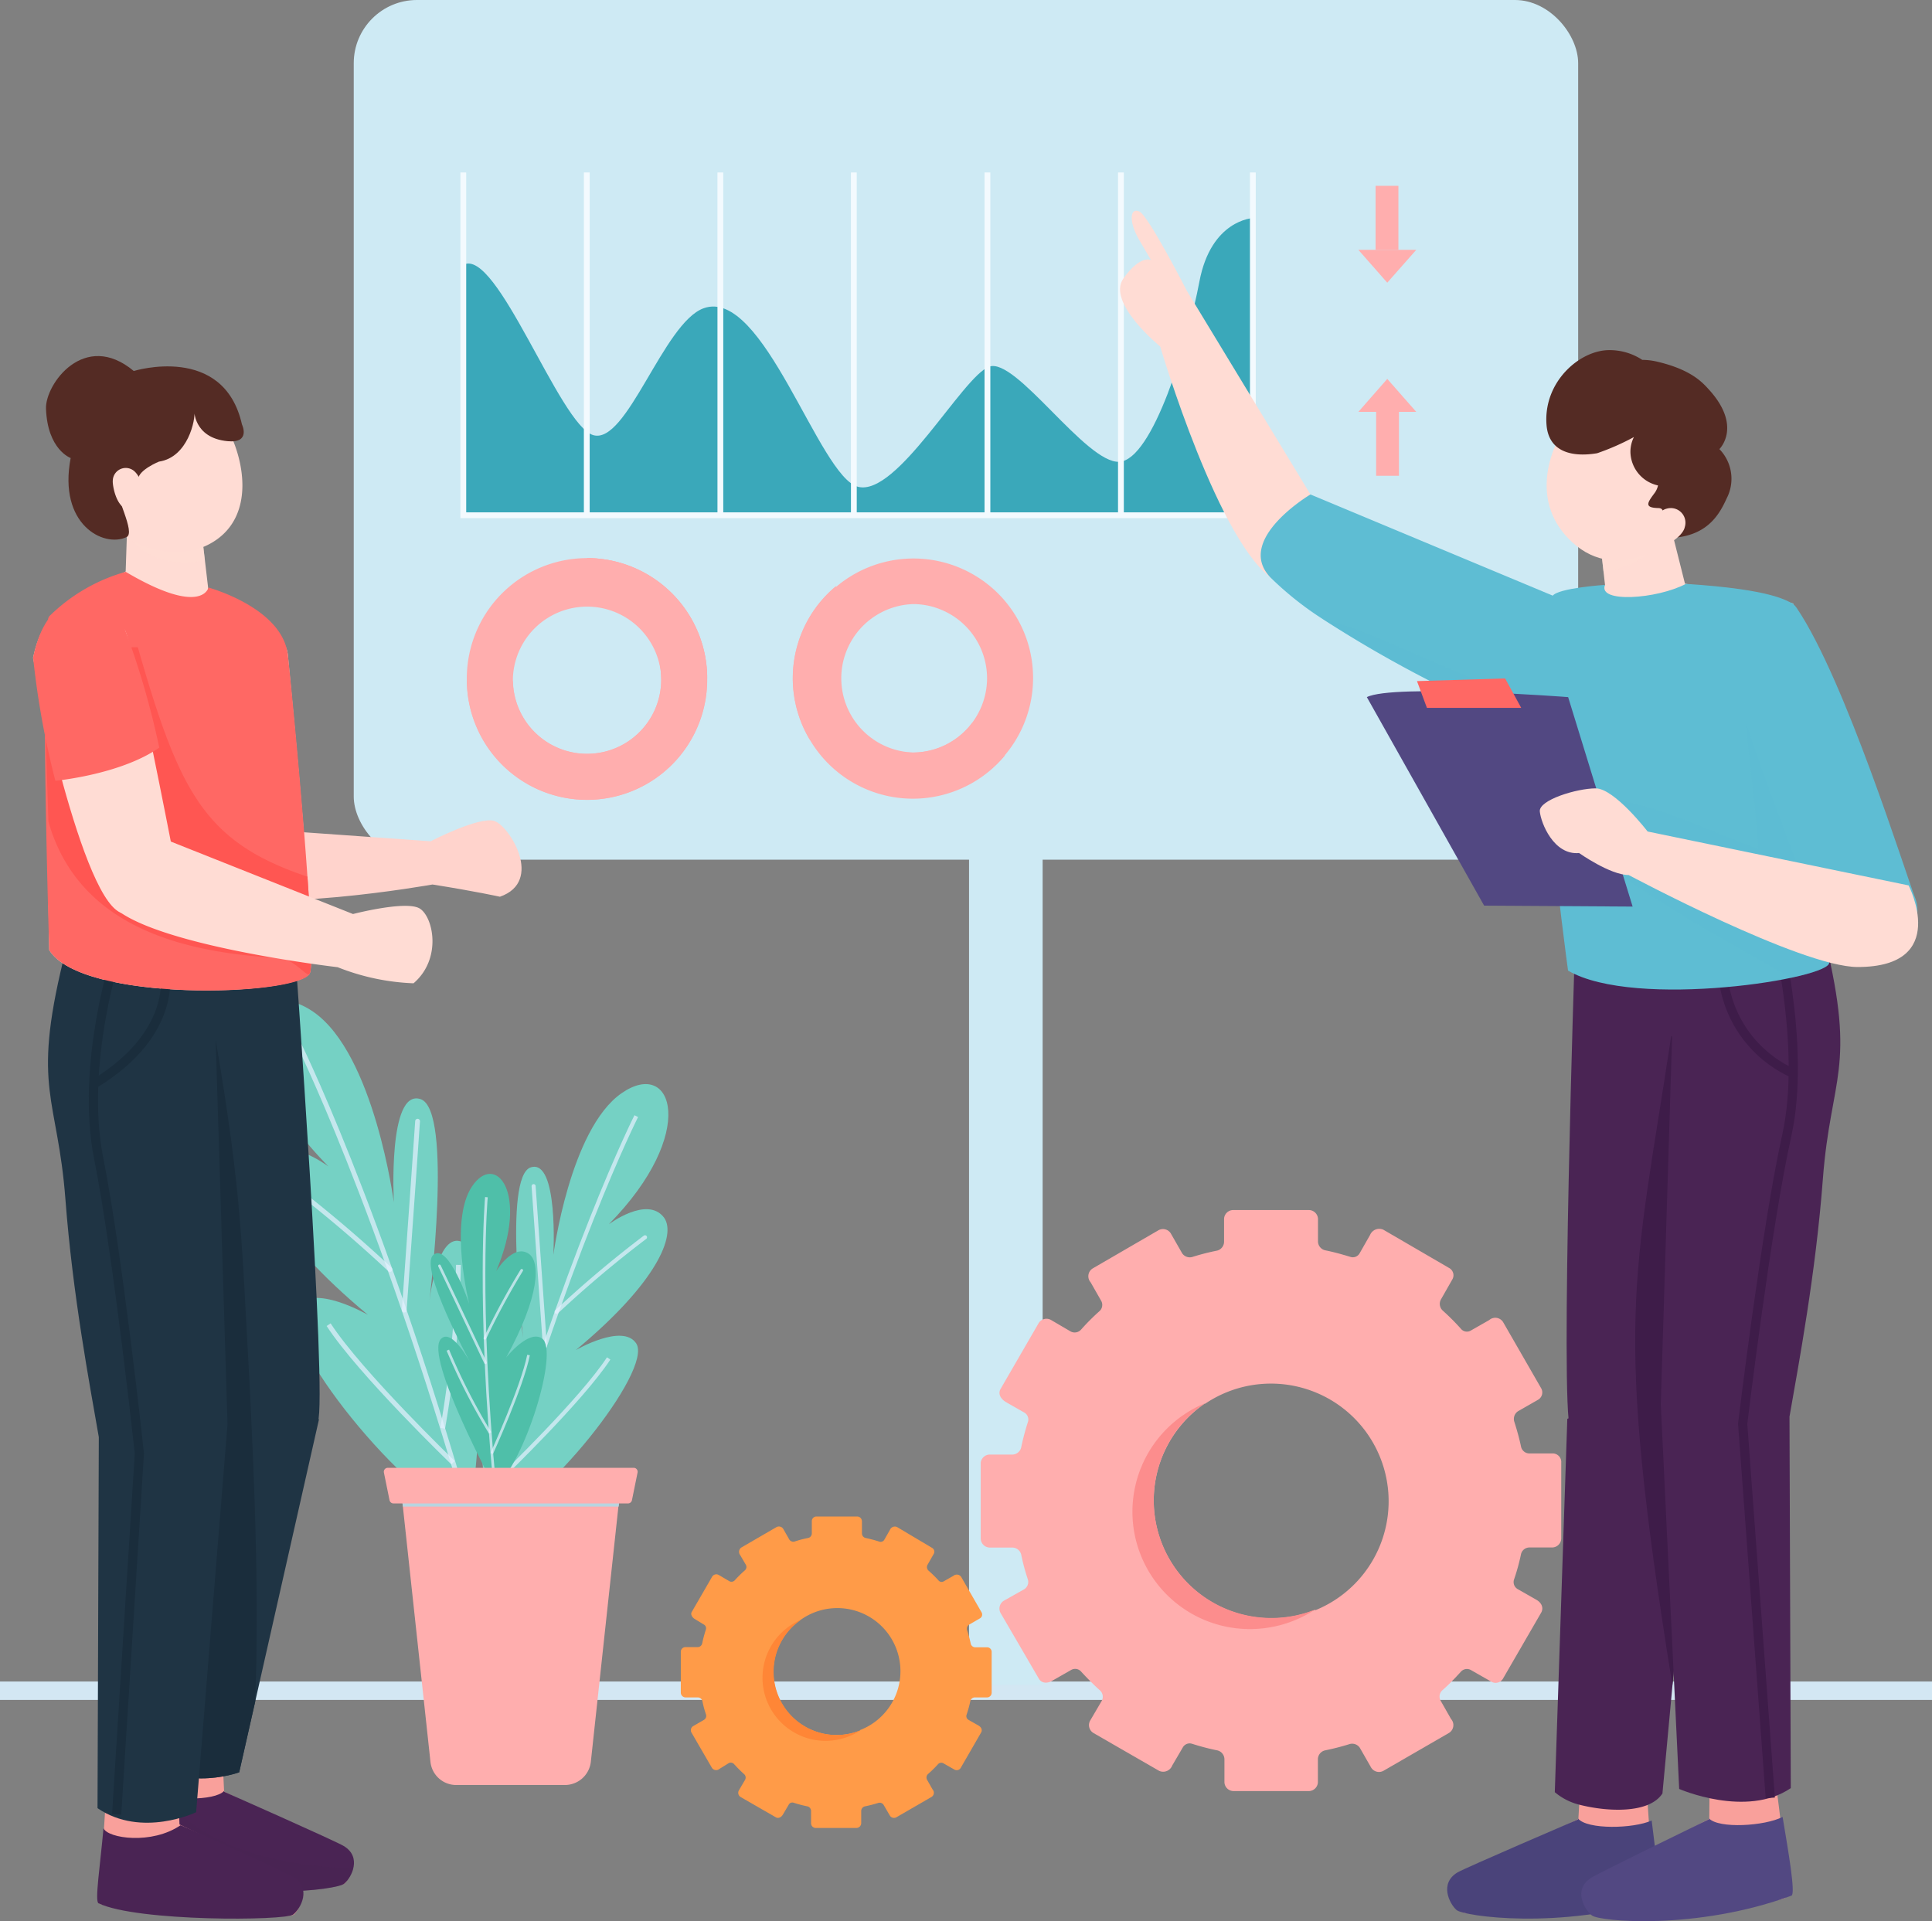 <svg xmlns="http://www.w3.org/2000/svg" viewBox="0 0 210 208.84"><rect x="0" y="0" width="210" height="208.84" fill="#808080" stroke="none"/><defs><style>.cls-1{isolation:isolate;}.cls-11,.cls-12,.cls-13,.cls-14,.cls-16,.cls-17,.cls-2,.cls-3,.cls-32,.cls-39,.cls-5,.cls-7{fill:none;stroke-miterlimit:10;}.cls-2{stroke:#d3e7f3;stroke-width:2px;}.cls-3,.cls-5{stroke:#ceeaf4;}.cls-3{stroke-width:8px;}.cls-18,.cls-29,.cls-3,.cls-31,.cls-36,.cls-5,.cls-9{mix-blend-mode:multiply;}.cls-4{fill:#ceeaf4;}.cls-5{stroke-width:2.02px;}.cls-6{fill:#3aa8ba;}.cls-7{stroke:#f3fafe;stroke-width:0.63px;}.cls-8,.cls-9{fill:#ffaeae;}.cls-10{fill:#75d1c4;}.cls-11,.cls-12,.cls-13,.cls-14,.cls-16,.cls-17{stroke:#e6f1ff;opacity:0.7;}.cls-11,.cls-12{stroke-width:0.52px;}.cls-12,.cls-14,.cls-17{stroke-linecap:round;}.cls-13,.cls-14{stroke-width:0.44px;}.cls-15{fill:#4fbfa9;}.cls-16,.cls-17{stroke-width:0.29px;}.cls-18{fill:#b8d5e0;}.cls-19{fill:#fc8d8d;}.cls-20,.cls-28{fill:#ff9b48;}.cls-21{fill:#ff8636;}.cls-22,.cls-31{fill:#ffdcd4;}.cls-23{fill:#f9a09b;}.cls-24{fill:#4a437a;}.cls-25,.cls-36{fill:#4a2454;}.cls-26{fill:#3e1c49;}.cls-27,.cls-29{fill:#5ebdd3;}.cls-28{mix-blend-mode:color-burn;opacity:0.19;}.cls-29{opacity:0.22;}.cls-30{fill:#524882;}.cls-31{opacity:0.53;}.cls-32{stroke:#3e1c49;}.cls-33{fill:#ff6864;}.cls-34{fill:#542b24;}.cls-35{fill:#ffd3cc;}.cls-36{opacity:0.2;}.cls-37{fill:#1f3444;}.cls-38{fill:#1a2d3c;}.cls-39{stroke:#1a2d3c;}.cls-40{fill:#ff5652;}</style></defs><g class="cls-1"><g id="Слой_2" data-name="Слой 2"><g id="Design"><line class="cls-2" y1="183.79" x2="210" y2="183.79"/><line class="cls-3" x1="109.33" y1="88.88" x2="109.33" y2="183.17"/><rect class="cls-4" x="38.45" width="133.09" height="93.45" rx="6.87"/><rect class="cls-5" x="62.08" y="-16.02" width="85.85" height="125.49" rx="3.06" transform="translate(151.73 -58.27) rotate(90)"/><path class="cls-6" d="M50.36,28.79V56h85.82V23.71s-4.54.18-5.81,6.9S125.29,50,121.66,50.2s-11.25-11.43-14.15-10.34S97.53,54,93.27,52.92,83,31.15,76.48,33.51c-4.37,1.58-8.34,14.88-12,13.79S54,26.8,50.36,28.79Z"/><polyline class="cls-7" points="50.36 18.75 50.36 56.01 136.18 56.01 136.18 18.75"/><line class="cls-7" x1="63.78" y1="18.75" x2="63.78" y2="56.01"/><line class="cls-7" x1="78.3" y1="18.75" x2="78.3" y2="56.01"/><line class="cls-7" x1="92.81" y1="18.75" x2="92.81" y2="56.01"/><line class="cls-7" x1="107.33" y1="18.75" x2="107.33" y2="56.01"/><line class="cls-7" x1="121.84" y1="18.75" x2="121.84" y2="56.01"/><rect class="cls-8" x="149.52" y="20.2" width="2.48" height="6.96"/><polygon class="cls-8" points="150.79 30.73 147.65 27.16 153.94 27.16 150.79 30.73"/><rect class="cls-8" x="149.57" y="44.77" width="2.48" height="6.96" transform="translate(301.63 96.49) rotate(180)"/><polygon class="cls-8" points="150.79 41.19 153.94 44.77 147.65 44.77 150.79 41.19"/><path class="cls-8" d="M63.8,60.67A13.08,13.08,0,0,0,50.74,73.73c0,.1,0,.21,0,.31a13.06,13.06,0,0,0,26.12-.3h0A13.08,13.08,0,0,0,63.8,60.67Zm8.07,13.07a8.06,8.06,0,0,1-16.12.3c0-.1,0-.21,0-.31a8.07,8.07,0,0,1,16.13,0Z"/><path class="cls-9" d="M76.87,73.73h-5a8.08,8.08,0,0,0-8.07-8.06v-5A13.08,13.08,0,0,1,76.87,73.73Z"/><path class="cls-9" d="M76.87,73.73h0a13.06,13.06,0,0,1-26.12.3h5a8.06,8.06,0,0,0,16.12-.3h0a8.08,8.08,0,0,0-8.07-8.06v-5A13.08,13.08,0,0,1,76.87,73.73Z"/><path class="cls-8" d="M105.87,62.5a13,13,0,1,0,6.42,11.23A12.95,12.95,0,0,0,105.87,62.5ZM99.23,81.8a8.07,8.07,0,0,1,0-16.13,7.86,7.86,0,0,1,2.92.55,8.07,8.07,0,0,1,5.14,7.51,8.09,8.09,0,0,1-8.06,8.07Z"/><path class="cls-9" d="M109.23,82.13A13,13,0,0,1,88,80.37a13,13,0,0,1,2.85-16.63l3.55,3.55a8.06,8.06,0,1,0,11.28,11.28Z"/><path class="cls-9" d="M91.17,73.73a8.06,8.06,0,0,0,.54,2.92L88,80.37a13,13,0,0,1,2.85-16.63l3.55,3.55A8,8,0,0,0,91.17,73.73Z"/><path class="cls-10" d="M51.11,165.32s3.46-28.26-.82-30.29c-2.82-1.34-3.64,6.62-3.64,6.62s2.64-21-.94-22.17-2.9,11.23-2.9,11.23S40.69,114.58,34.07,110s-9.89,5.11,1.63,16.8c0,0-4.91-3.7-7-.87-1.64,2.21.89,8.35,11.29,17,0,0-6-3.48-7.74-.86C29.94,145.45,44.2,163.16,51.11,165.32Z"/><path class="cls-11" d="M32.19,112.9s9,17.83,18.92,52.42"/><path class="cls-12" d="M42.39,138a142.15,142.15,0,0,0-11.33-9.56"/><path class="cls-11" d="M49.83,137.5a116.67,116.67,0,0,1-1.71,17.76"/><path class="cls-12" d="M45.39,121.88s-1,14.41-1.45,20.54"/><path class="cls-11" d="M49.24,159s-10.09-9.73-13.52-15"/><path class="cls-10" d="M53.11,165.77s-2.93-24,.69-25.68c2.4-1.14,3.1,5.61,3.1,5.61s-2.24-17.82.79-18.8,2.46,9.52,2.46,9.52,1.79-13.67,7.41-17.58,8.38,4.34-1.39,14.25c0,0,4.17-3.14,6-.74,1.38,1.88-.76,7.09-9.58,14.41,0,0,5.07-2.95,6.56-.73C71.06,148.92,59,163.94,53.11,165.77Z"/><path class="cls-13" d="M69.16,121.33s-7.65,15.11-16,44.44"/><path class="cls-14" d="M60.5,142.6a121.94,121.94,0,0,1,9.61-8.1"/><path class="cls-13" d="M54.2,142.18a98.88,98.88,0,0,0,1.45,15.06"/><path class="cls-14" d="M58,128.94s.86,12.21,1.23,17.41"/><path class="cls-13" d="M54.7,160.37s8.55-8.25,11.46-12.7"/><path class="cls-15" d="M53.79,161.7s-7.69-14.18-5.87-16.14c1.21-1.29,3.3,2.74,3.3,2.74s-5.76-10.54-4.11-11.89S51,141.73,51,141.73s-2.24-8.94.3-12.75,6.27.65,2.63,9.2c0,0,1.82-3,3.51-1.91,1.32.82,1.27,4.58-2.42,11.3,0,0,2.43-3.08,3.9-2.07C60.82,146.82,57,159.12,53.79,161.7Z"/><path class="cls-16" d="M52.87,130.14s-1,11.27.92,31.56"/><path class="cls-17" d="M52.71,145.48a80.91,80.91,0,0,1,4-7.39"/><path class="cls-16" d="M48.68,146.77a66.8,66.8,0,0,0,4.6,9"/><path class="cls-17" d="M47.77,137.61s3.53,7.39,5,10.53"/><path class="cls-16" d="M53.45,158s3.3-7.22,4-10.7"/><path class="cls-8" d="M43.49,161.07l.3,2.7,3,27.76a2.81,2.81,0,0,0,2.8,2.51H61.4a2.84,2.84,0,0,0,2.82-2.51l3-27.76.29-2.7Z"/><polygon class="cls-18" points="43.49 161.07 43.79 163.77 67.25 163.77 67.55 161.07 43.49 161.07"/><path class="cls-8" d="M42.16,159.56H68.87a.43.43,0,0,1,.43.52l-.61,3a.44.44,0,0,1-.43.35H42.77a.44.44,0,0,1-.43-.35l-.61-3A.43.43,0,0,1,42.16,159.56Z"/><path class="cls-8" d="M106.6,159v8.23a1,1,0,0,0,1,1H110a1,1,0,0,1,1,.76,22.32,22.32,0,0,0,.72,2.69.94.94,0,0,1-.44,1.11L109.13,174a1,1,0,0,0-.38,1.33l4.15,7.12c.25.48.85.64,1.52.23l2-1.14a.87.87,0,0,1,1.11.19c.63.69,1.3,1.36,2,2a.93.93,0,0,1,.22,1.17l-1.26,2.15a1,1,0,0,0,.35,1.33l7.15,4.12a1.05,1.05,0,0,0,1.42-.57l1.17-2a.86.86,0,0,1,1-.37,25.72,25.72,0,0,0,2.75.72,1,1,0,0,1,.76,1v2.47a1,1,0,0,0,.95.95h8.26a1,1,0,0,0,.95-.95v-2.47a1,1,0,0,1,.76-1,26.49,26.49,0,0,0,2.69-.69,1,1,0,0,1,1.11.41l1.23,2.15a1,1,0,0,0,1.33.35l7.13-4.12a1,1,0,0,0,.22-1.52l-1.14-2a.92.92,0,0,1,.19-1.11c.69-.6,1.36-1.3,2-2a.88.88,0,0,1,1.14-.19l2.16,1.23a.93.93,0,0,0,1.32-.35l4.12-7.12c.28-.47.13-1.07-.57-1.45l-2-1.14a.88.88,0,0,1-.38-1,23,23,0,0,0,.76-2.75.94.94,0,0,1,.91-.76h2.47a1,1,0,0,0,1-1V159a.93.93,0,0,0-1-1h-2.47a.94.94,0,0,1-.91-.79c-.19-.89-.45-1.81-.73-2.69a1,1,0,0,1,.41-1.11l2.15-1.23a.92.92,0,0,0,.35-1.3l-4.12-7.16a1,1,0,0,0-1.51-.22l-2,1.14a.83.83,0,0,1-1.07-.19,25.47,25.47,0,0,0-2-2,1,1,0,0,1-.19-1.17l1.23-2.16a.9.9,0,0,0-.34-1.29l-7.13-4.15a1.08,1.08,0,0,0-1.45.57l-1.14,2a.85.85,0,0,1-1,.38c-.92-.28-1.81-.53-2.76-.72a1,1,0,0,1-.76-.95v-2.47a1,1,0,0,0-.95-.95H134a1,1,0,0,0-.95.95V135a1,1,0,0,1-.76.95,25.2,25.2,0,0,0-2.69.69,1,1,0,0,1-1.11-.41l-1.23-2.15a1,1,0,0,0-1.33-.35l-7.15,4.15a1,1,0,0,0-.23,1.52l1.14,2a.91.91,0,0,1-.16,1.11,23.73,23.73,0,0,0-2,2,.93.93,0,0,1-1.17.22l-2.15-1.26a1,1,0,0,0-1.3.34L108.75,151c-.25.44-.09,1,.6,1.42l2,1.14a.87.87,0,0,1,.37,1.05,27.16,27.16,0,0,0-.72,2.72,1,1,0,0,1-1,.79h-2.47A1,1,0,0,0,106.6,159ZM142.94,175a12.79,12.79,0,0,1-12-22.41s0,0,.06,0a12.79,12.79,0,1,1,12,22.44Z"/><path class="cls-19" d="M123.09,164.34a12.76,12.76,0,0,0,12.79,12.75,12.89,12.89,0,0,0,7.06-2.12,12.79,12.79,0,0,1-12-22.41A12.76,12.76,0,0,0,123.09,164.34Z"/><path class="cls-20" d="M74,179.54V184a.53.53,0,0,0,.51.52h1.33a.52.52,0,0,1,.51.41,10.58,10.58,0,0,0,.39,1.44.51.51,0,0,1-.24.6l-1.14.66a.52.52,0,0,0-.2.71l2.22,3.83a.55.55,0,0,0,.82.12l1-.62a.48.48,0,0,1,.6.11c.34.37.69.73,1.07,1.07a.5.5,0,0,1,.12.62l-.68,1.16a.54.54,0,0,0,.18.71l3.84,2.21c.24.14.56.05.77-.3l.63-1.07a.44.44,0,0,1,.54-.21,14,14,0,0,0,1.48.39.52.52,0,0,1,.41.51v1.33a.51.51,0,0,0,.5.51h4.44a.53.53,0,0,0,.51-.51v-1.33a.52.52,0,0,1,.41-.51,14.48,14.48,0,0,0,1.44-.37.51.51,0,0,1,.59.22l.67,1.15a.53.53,0,0,0,.71.19l3.82-2.21a.53.53,0,0,0,.12-.81l-.61-1.07a.51.51,0,0,1,.1-.6,13.69,13.69,0,0,0,1.09-1.07.48.48,0,0,1,.61-.1l1.16.66a.5.5,0,0,0,.71-.18l2.21-3.83c.15-.25.07-.57-.31-.78l-1.07-.61a.46.46,0,0,1-.2-.54,13.61,13.61,0,0,0,.41-1.48.5.5,0,0,1,.49-.41h1.32a.51.51,0,0,0,.51-.52v-4.42a.5.5,0,0,0-.51-.51H106a.5.5,0,0,1-.49-.43c-.11-.47-.24-1-.4-1.44a.52.52,0,0,1,.23-.59l1.15-.67a.48.48,0,0,0,.19-.69l-2.21-3.84a.57.57,0,0,0-.82-.12l-1.07.61a.44.44,0,0,1-.57-.1,13.79,13.79,0,0,0-1.09-1.07.52.52,0,0,1-.1-.63l.66-1.16a.48.48,0,0,0-.19-.69L97.51,166a.58.58,0,0,0-.78.31l-.61,1.07a.46.46,0,0,1-.55.2,14.43,14.43,0,0,0-1.47-.39.51.51,0,0,1-.41-.51v-1.32a.53.53,0,0,0-.51-.51H88.74a.51.51,0,0,0-.5.51v1.32a.51.51,0,0,1-.41.51,11,11,0,0,0-1.45.38.52.52,0,0,1-.59-.22l-.66-1.16a.56.56,0,0,0-.72-.19l-3.84,2.23a.57.57,0,0,0-.12.81l.62,1.06a.48.48,0,0,1-.09.59,13.79,13.79,0,0,0-1.09,1.07.48.48,0,0,1-.62.12l-1.16-.68a.53.53,0,0,0-.7.19l-2.22,3.84c-.14.23,0,.56.32.76l1,.61a.46.46,0,0,1,.21.56,15,15,0,0,0-.39,1.46.51.51,0,0,1-.51.43H74.54A.51.51,0,0,0,74,179.54Zm19.51,8.56a7,7,0,0,1-2.59.51,6.87,6.87,0,0,1-3.87-12.54h0a6.86,6.86,0,1,1,6.43,12Z"/><path class="cls-21" d="M82.88,182.39a6.86,6.86,0,0,0,6.87,6.85,7,7,0,0,0,3.79-1.14,7,7,0,0,1-2.59.51,6.87,6.87,0,0,1-3.87-12.54A6.86,6.86,0,0,0,82.88,182.39Z"/><path class="cls-22" d="M142.44,53.75,129,31.6s-4.14-8.1-5.14-8.6-1.26,1,0,3.14l1.25,2.13s-1.13-.63-3,2,4,7.4,4,7.4,6.47,21.94,12.56,25.5S142.44,53.75,142.44,53.75Z"/><path class="cls-23" d="M178.8,192.39s1.17,13.66.58,14.34-19.69,1.81-20.48,1.11-1.91-2.9.11-4.09c.82-.48,12.55-6,12.55-6l.4-7Z"/><path class="cls-24" d="M179.53,197.9c-2,.9-7,1-8-.21v.09s-12.27,5.27-13.1,5.76c-2,1.19-.89,3.4-.11,4.09s11.28,2.17,21.77-1.13C180.58,206.36,180,201.57,179.53,197.9Z"/><path class="cls-25" d="M171.18,103.16s-1.62,49.49-.5,52.18c0,0,9.58,9.29,13.5,2,0,0,5.2-49.58,3.79-50.63S179.56,100.32,171.18,103.16Z"/><path class="cls-25" d="M170.36,154.23,169,194.82a6.61,6.61,0,0,0,2.7,1.37c3,.76,7.55,1,9-1.23l3.49-37.61S175.9,152.33,170.36,154.23Z"/><path class="cls-26" d="M181.65,112.64c4.25,1,5.43-6.58,6.32-5.92,1.41,1-3.79,50.63-3.79,50.63l-2.4,25.84C175.34,143.14,177.59,139.52,181.65,112.64Z"/><path class="cls-27" d="M138.08,62.76a35,35,0,0,0,5.67,4.52h0a133.92,133.92,0,0,0,14.2,8l.75.36c5.34,2.63,9.83,4.58,11,5.07l.28.12a20.23,20.23,0,0,0,1.75-5h0a16.74,16.74,0,0,0,.36-3.33c0-.23,0-.45,0-.68,0-.06,0-.11,0-.17a10.38,10.38,0,0,0-3-6.77L142.44,53.75S134.18,58.65,138.08,62.76Z"/><path class="cls-28" d="M171.71,75.84c.8-.69,1-2,.33-4.18,0,.06,0,.11,0,.17,0,.23,0,.45,0,.68A16.74,16.74,0,0,1,171.71,75.84Z"/><path class="cls-29" d="M143.76,67.28a133.92,133.92,0,0,0,14.2,8l.75.36c5.13,2.41,9.8,4.53,11,5.07l.28.12a20.23,20.23,0,0,0,1.75-5C168,79,151.42,69,143.76,67.28Z"/><path class="cls-23" d="M192.78,192s1.89,13.56,1.33,14.26-19.52,2.31-20.34,1.65-1.89-2.53.07-3.81c.8-.52,11.95-6.38,11.95-6.38l.07-7Z"/><path class="cls-30" d="M193.76,197.51c-1.94,1-6.94,1.3-8,.16v.09s-12,5.84-12.81,6.37c-2,1.27-.74,3.43.08,4.09s11.36,1.64,21.69-2.15C195.2,205.91,194.37,201.16,193.76,197.51Z"/><path class="cls-25" d="M182.07,102.33l-1.55,50.32,2,41.82s7.31,3.19,12.13-.09L194.51,154c1-5.76,2.84-15.44,3.63-25.86.85-11.13,3.66-11.89.24-25.95C197.78,99.75,190.6,97.62,182.07,102.33Z"/><path class="cls-22" d="M183.15,63.45s11,1.9,11.73,2.15,5.45,38,3.94,39-19.95,4.77-27.23.5L169.65,65.6l4.81-2L173.6,56l7.3-1.51Z"/><path class="cls-31" d="M173.6,56l7.3-1.51-1.44,5.34a8.18,8.18,0,0,1-5.17,2.26Z"/><path class="cls-32" d="M192.75,99.68s3.68,13.79,1.46,23.77-4.79,31.32-4.79,31.32l3,40.67"/><path class="cls-32" d="M187.25,105.68a13,13,0,0,0,7.67,11"/><path class="cls-27" d="M174.46,63.58c-.83,2,5.64,1.55,8.79-.11,9.75.63,10.91,1.9,11.63,2.13s3.54,37.43,3.94,39c.44,1.76-21.1,5.18-28.38.91,0,0-4.91-35.34-1.69-40.72C169.29,63.92,174.46,63.58,174.46,63.58Z"/><path class="cls-29" d="M169.65,86.47c9,0,13.44,2.8,21.44,5.8-.34-6.3-1.34-11.47-1.43-16.06,2.49.45,4.88-10.72,5.22-10.61.75.25,3.54,37.43,3.94,39,.13.5-1.54,1.14-4.16,1.69C181.65,98.93,170.29,92.93,169.65,86.47Z"/><path class="cls-22" d="M170.44,58.5c4.91,5.12,11.21,1.07,14-2.27s2-8.53-1.69-11.59-8.94-2.82-11.7.52S166.4,54.3,170.44,58.5Z"/><path class="cls-27" d="M195.3,66.1c5.29,7.81,11.87,29,12.88,31.54s-1.22,8.25-7.73,6.6c-2-.51-11-26.11-11-26.81S192.9,62.54,195.3,66.1Z"/><path class="cls-30" d="M170.45,75.78s-19-1.45-21.88,0l12.75,22.67,16.14.1Z"/><polygon class="cls-33" points="165.35 76.95 163.6 73.75 154.02 74.04 155.1 76.95 165.35 76.95"/><path class="cls-22" d="M179.09,90.39s-3.61-4.69-5.65-4.69-6.19,1.26-6.07,2.51,1.51,4.77,4.27,4.52c0,0,3.38,2.39,5.39,2.39,0,0,18.73,10,24.89,10,10.12,0,5.54-8.87,5.54-8.87Z"/><path class="cls-34" d="M186.89,48.82s2.55-2.47-1.19-6.53c-.64-.69-1.87-2.13-5.68-3a7.27,7.27,0,0,0-1.51-.17,6.46,6.46,0,0,0-3.59-1.06c-3.22,0-7.18,3.46-6.82,8.12.21,2.76,2.48,3.59,5.5,3.09a26.22,26.22,0,0,0,4-1.76,3.59,3.59,0,0,0-.38,1.6,3.8,3.8,0,0,0,3,3.66,2.2,2.2,0,0,1-.34.78c-.81,1.09-1.22,1.64.37,1.68s-1.23,3.11-1.23,3.11c6.09.87,7.73-2.11,8.68-4.2A4.62,4.62,0,0,0,186.89,48.82Z"/><path class="cls-22" d="M181.18,55.29a1.59,1.59,0,0,1,1.95,2c-.25,1.29-3.38,3.11-4.2,1.62C178.54,58.25,179.87,55.59,181.18,55.29Z"/><path class="cls-35" d="M46.81,91.45s5.31-2.75,6.94-2.2,5.38,6.56.59,8.23c0,0-2.71-.6-7.33-1.33,0,0-19.08,3.41-25.18.67-.35-.16,2-7,2-7Z"/><path class="cls-23" d="M17.15,189.31s-2,13.41-1.46,14.09,21,2,21.75,1.36,1-2.91-1-4.12c-.82-.49-12.08-5.87-12.08-5.87l-.33-7Z"/><path class="cls-25" d="M16.36,194.81c2,.91,7,1,8-.13v.09s12.21,5.4,13,5.9c2,1.2.86,3.4.07,4.09s-11.3,2.05-21.75-1.36C15.23,203.25,15.88,198.47,16.36,194.81Z"/><path class="cls-36" d="M16.36,194.81a6.69,6.69,0,0,0,1.26.4c5.05,6,13,7.56,20.78,7.93a3.51,3.51,0,0,1-1,1.62c-.8.68-11.3,2.05-21.75-1.36C15.23,203.25,15.88,198.47,16.36,194.81Z"/><path class="cls-37" d="M32,102.4s3.6,49.44,2.55,52.17c0,0-9.27,4.84-13.39-2.33,0,0-7.23-44.72-5.85-45.81S23.55,99.8,32,102.4Z"/><path class="cls-37" d="M34.67,154.3,26,192.66s-7.23,2.67-11.42-2.75l6.48-38.33S29.77,151.1,34.67,154.3Z"/><path class="cls-38" d="M21.06,151.58h0c-.88-5.51-7-44.14-5.74-45.15,1.12-.88,1.89,6.67,8.13,6.64,2.89,17,2.82,22,3.72,38.16.52,10.89,1,22.33.57,33.74L26,192.66s-7.23,2.67-11.42-2.75Z"/><path class="cls-23" d="M11.78,191.31l-1,15.59c.58.68,20.37,1.89,21.17,1.22a2.49,2.49,0,0,0-.65-4c-.82-.5-11.79-5.79-11.79-5.79l-.26-7Z"/><path class="cls-25" d="M19.63,198.41c1.49.61,11.49,5.15,12.25,5.62,2,1.22.83,3.41,0,4.09s-16.93.8-21.17-1.22c-.43-.21.18-4.11.54-8.16C11.71,199.85,16.52,200.55,19.63,198.41Z"/><path class="cls-37" d="M23.18,104.5l1.55,50.32L21.32,197s-5.91,2.84-10.72-.44l.14-40.34c-1-5.76-2.84-15.44-3.63-25.86-.85-11.13-3.66-11.89-.24-25.95C7.47,101.92,14.65,99.79,23.18,104.5Z"/><path class="cls-22" d="M33.65,105.83C32,108.29,8.9,109,5.35,103.28c0,0-.71-35.86.62-36.7s7.69-4.46,7.69-4.46l.24-7.23,7.84,1.48.92,7.84S31,68,31.28,71.09,34.57,104.42,33.65,105.83Z"/><path class="cls-31" d="M13.8,57.94l.1-3,7.84,1.48.53,4.49C19.1,61.63,15.68,60.91,13.8,57.94Z"/><path class="cls-39" d="M12.81,103.18S8.65,115.52,10.74,126,15.15,158,15.15,158l-2.47,39.23"/><path class="cls-39" d="M17.88,105.31s1.76,6.84-7.69,12.54"/><path class="cls-33" d="M5.35,67a19.22,19.22,0,0,1,8.31-4.84v0c8.33,4.92,9,1.71,9,1.71s8,2.17,8.62,7.28c.37,3,3.29,33.33,2.37,34.74C32,108.29,8.9,109,5.35,103.28,5.35,103.28,4.27,68.11,5.35,67Z"/><path class="cls-40" d="M5.07,68.53a4.56,4.56,0,0,0,2.1.7c3,2,3.81,1.13,7.81,1.13C19.5,86.1,22.22,91.55,33.42,95.3c.39,5.56.57,10,.23,10.53s-1.83-2-4-1.73c-8.72-.58-21-2.81-24.39-14.8C5,80.72,4.67,73.45,5.07,68.53Z"/><path class="cls-22" d="M10.58,55.21c2.18,3.75,8.26,6.48,12.7,3.63s3.35-9,1.17-12.77a7.86,7.86,0,0,0-10.74-2.85C10,45.4,8.41,51.46,10.58,55.21Z"/><path class="cls-34" d="M26.3,46.14s1,2.06-1.55,1.82c-3.79-.35-3.65-3.52-3.62-3.34.15,1-.7,5.09-3.85,5.56,0,0-2.19.88-2.27,1.91,0,0-2.52-1.83-2.53,0s2.31,5.81,1.27,6.3C11.24,59.56,6.3,57,7.68,49.79c0,0-2.52-.9-2.68-5.36-.1-2.65,4.17-8.58,9.54-4.1C14.54,40.33,24.31,37.3,26.3,46.14Z"/><path class="cls-22" d="M14.61,51.23a1.41,1.41,0,0,0-2.35,1c-.07.63.64,4.59,3.15,2.66C16.2,54.32,15.46,52,14.61,51.23Z"/><path class="cls-22" d="M18.73,92.31s-4.39-22.6-5.14-23.8c-1.29-2.07-8-6.24-10,3,0,0,5.39,27.28,9.87,27.79S18.73,92.31,18.73,92.31Z"/><path class="cls-33" d="M13.31,67.71a89.2,89.2,0,0,1,4,13.56c-3,2.12-7.85,3.22-11.29,3.61A91.27,91.27,0,0,1,3.6,71.47C5.54,62.27,12,65.64,13.31,67.71Z"/><path class="cls-22" d="M38.37,99.36s5.78-1.5,7.25-.6,2.45,5.45-.67,8.13a24.82,24.82,0,0,1-8.25-1.75S18.16,103,12.82,99c-.31-.24,5.74-7.52,5.74-7.52Z"/></g></g></g></svg>